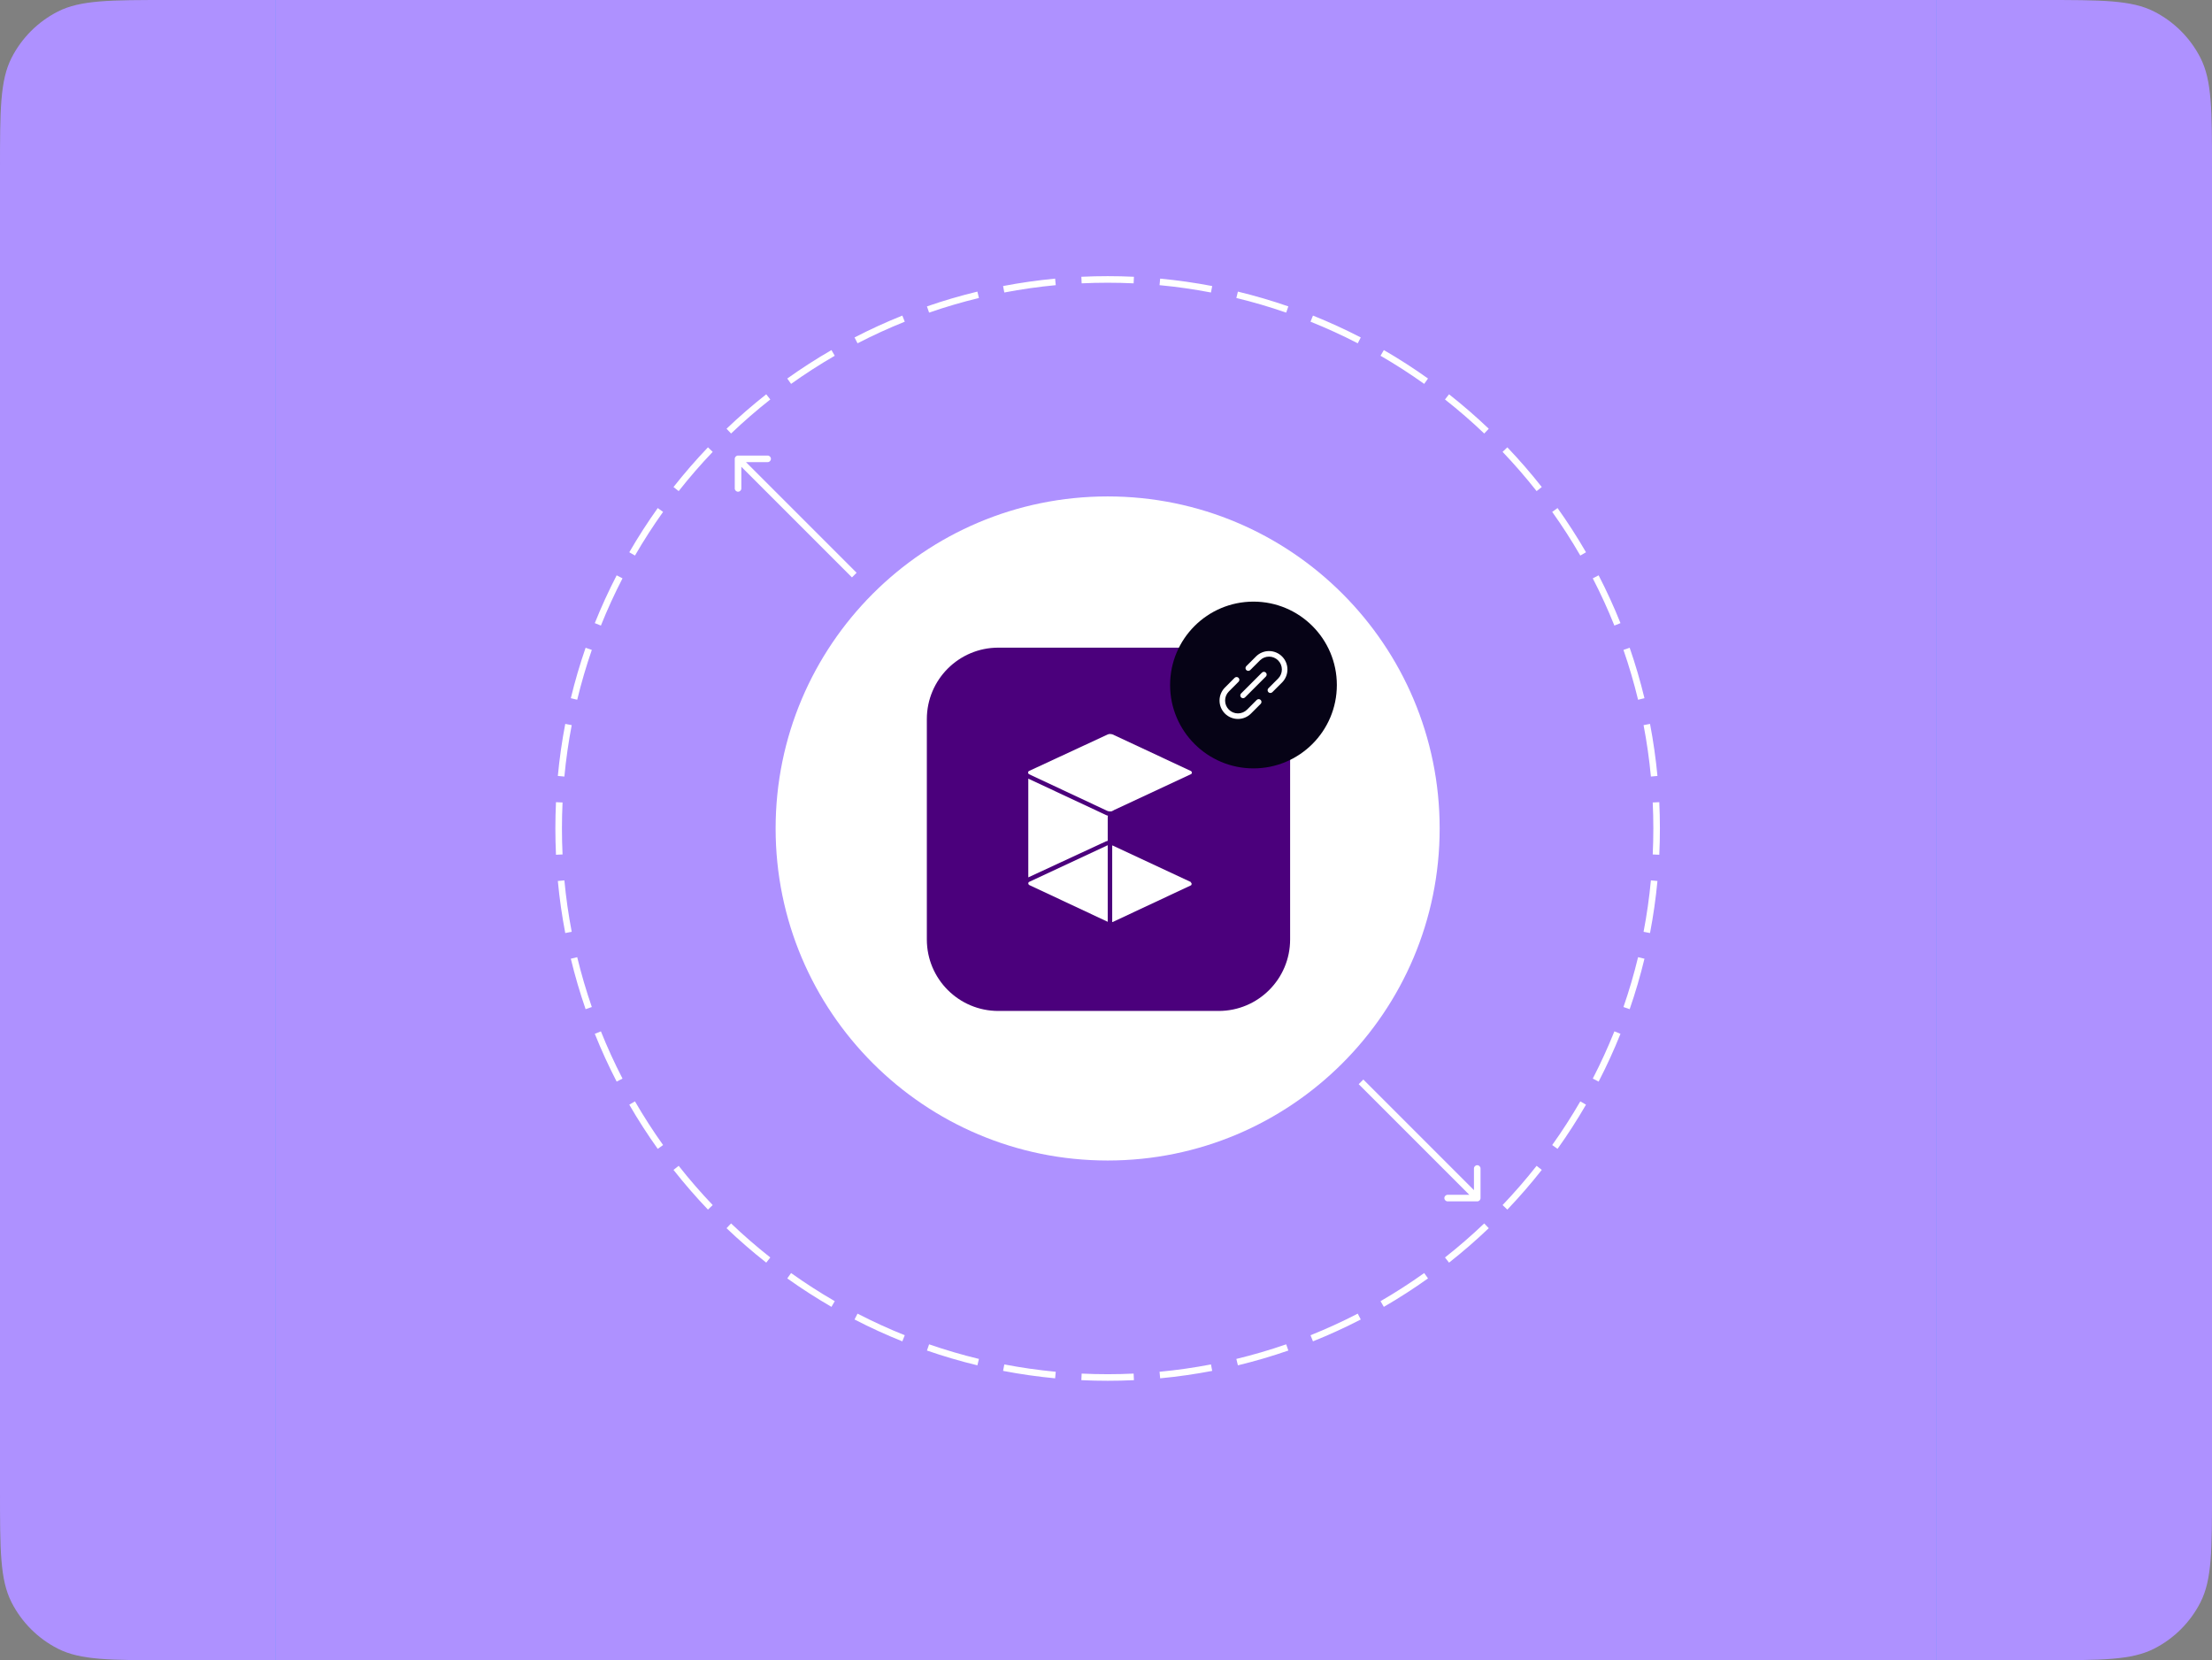 <svg width="501" height="376" viewBox="0 0 501 376" fill="none" xmlns="http://www.w3.org/2000/svg">
<rect x="0" y="0" width="501" height="376" fill="#808080" stroke="none"/>
<path d="M0 38.4C0 24.959 0 18.238 2.616 13.104C4.917 8.588 8.588 4.917 13.104 2.616C18.238 0 24.959 0 38.4 0H462.6C476.041 0 482.762 0 487.896 2.616C492.412 4.917 496.083 8.588 498.384 13.104C501 18.238 501 24.959 501 38.4V337.6C501 351.041 501 357.762 498.384 362.896C496.083 367.412 492.412 371.083 487.896 373.384C482.762 376 476.041 376 462.6 376H38.4C24.959 376 18.238 376 13.104 373.384C8.588 371.083 4.917 367.412 2.616 362.896C0 357.762 0 351.041 0 337.6V38.4Z" fill="#AE91FF"/>
<g clip-path="url(#clip0_11069_21392)">
<rect width="376" height="376" transform="translate(62.5)" fill="#1F9CFF"/>
<rect width="376" height="376" transform="translate(62.5)" fill="#AE91FF"/>
<path fill-rule="evenodd" clip-rule="evenodd" d="M250.872 64.032C248.899 64.032 246.937 64.078 244.987 64.169L244.918 62.682C246.891 62.589 248.876 62.542 250.872 62.542C252.868 62.542 254.854 62.589 256.827 62.682L256.757 64.169C254.807 64.078 252.845 64.032 250.872 64.032ZM274.274 66.244C270.452 65.511 266.567 64.955 262.628 64.583L262.768 63.101C266.754 63.477 270.686 64.04 274.554 64.781L274.274 66.244ZM239.117 64.583C235.178 64.955 231.293 65.511 227.47 66.244L227.19 64.781C231.059 64.04 234.991 63.477 238.977 63.101L239.117 64.583ZM291.311 70.799C287.625 69.523 283.859 68.416 280.024 67.489L280.374 66.042C284.256 66.98 288.067 68.1 291.798 69.391L291.311 70.799ZM221.721 67.489C217.885 68.416 214.12 69.523 210.433 70.799L209.946 69.391C213.678 68.1 217.489 66.98 221.371 66.042L221.721 67.489ZM204.922 72.855C201.267 74.32 197.698 75.954 194.226 77.748L193.542 76.425C197.057 74.609 200.669 72.955 204.368 71.473L204.922 72.855ZM307.519 77.748C304.046 75.954 300.477 74.32 296.822 72.855L297.376 71.473C301.076 72.955 304.687 74.609 308.202 76.425L307.519 77.748ZM189.065 80.572C185.663 82.54 182.363 84.667 179.175 86.94L178.31 85.728C181.536 83.427 184.876 81.275 188.319 79.283L189.065 80.572ZM322.569 86.94C319.382 84.667 316.082 82.54 312.68 80.572L313.425 79.283C316.869 81.275 320.208 83.427 323.434 85.728L322.569 86.94ZM174.468 90.47C171.384 92.898 168.418 95.471 165.581 98.177L164.554 97.099C167.425 94.361 170.426 91.757 173.547 89.3L174.468 90.47ZM336.163 98.177C333.326 95.471 330.36 92.898 327.276 90.47L328.198 89.3C331.319 91.757 334.32 94.361 337.191 97.099L336.163 98.177ZM161.421 102.337C158.715 105.174 156.143 108.14 153.714 111.224L152.544 110.302C155.002 107.181 157.605 104.18 160.344 101.309L161.421 102.337ZM348.03 111.224C345.602 108.14 343.029 105.174 340.323 102.337L341.401 101.309C344.139 104.18 346.742 107.181 349.2 110.302L348.03 111.224ZM150.185 115.931C147.911 119.118 145.785 122.418 143.816 125.82L142.528 125.075C144.52 121.631 146.672 118.292 148.973 115.066L150.185 115.931ZM357.928 125.82C355.959 122.418 353.833 119.118 351.56 115.931L352.772 115.066C355.073 118.292 357.225 121.631 359.217 125.075L357.928 125.82ZM140.992 130.981C139.198 134.454 137.564 138.023 136.1 141.677L134.717 141.124C136.2 137.424 137.854 133.812 139.669 130.298L140.992 130.981ZM365.645 141.677C364.18 138.023 362.546 134.454 360.752 130.981L362.075 130.298C363.891 133.812 365.545 137.424 367.027 141.124L365.645 141.677ZM371.011 158.476C370.083 154.641 368.977 150.875 367.701 147.189L369.109 146.702C370.4 150.433 371.52 154.244 372.458 158.126L371.011 158.476ZM134.043 147.189C132.767 150.875 131.661 154.641 130.734 158.476L129.286 158.126C130.225 154.244 131.345 150.433 132.636 146.702L134.043 147.189ZM373.917 175.872C373.545 171.933 372.988 168.048 372.256 164.226L373.718 163.945C374.46 167.814 375.023 171.746 375.399 175.732L373.917 175.872ZM129.489 164.226C128.756 168.048 128.2 171.933 127.828 175.872L126.345 175.732C126.721 171.746 127.285 167.814 128.026 163.945L129.489 164.226ZM374.468 187.628C374.468 185.655 374.422 183.693 374.331 181.743L375.818 181.673C375.911 183.646 375.957 185.632 375.957 187.628C375.957 189.624 375.911 191.609 375.818 193.582L374.331 193.513C374.422 191.562 374.468 189.601 374.468 187.628ZM127.414 181.743C127.322 183.693 127.276 185.655 127.276 187.628C127.276 189.601 127.322 191.562 127.414 193.513L125.926 193.582C125.834 191.609 125.787 189.624 125.787 187.628C125.787 185.632 125.834 183.646 125.926 181.673L127.414 181.743ZM372.256 211.03C372.988 207.207 373.545 203.322 373.917 199.383L375.399 199.523C375.023 203.509 374.46 207.441 373.718 211.31L372.256 211.03ZM127.828 199.383C128.2 203.322 128.756 207.207 129.489 211.03L128.026 211.31C127.285 207.441 126.721 203.509 126.345 199.523L127.828 199.383ZM367.701 228.066C368.977 224.38 370.083 220.615 371.011 216.779L372.458 217.129C371.52 221.011 370.4 224.822 369.109 228.553L367.701 228.066ZM130.734 216.779C131.661 220.615 132.767 224.38 134.043 228.066L132.636 228.553C131.345 224.822 130.225 221.011 129.286 217.129L130.734 216.779ZM136.1 233.578C137.564 237.233 139.198 240.801 140.992 244.274L139.669 244.958C137.854 241.443 136.2 237.831 134.717 234.132L136.1 233.578ZM360.752 244.274C362.546 240.801 364.18 237.233 365.645 233.578L367.027 234.132C365.545 237.831 363.891 241.443 362.075 244.958L360.752 244.274ZM143.816 249.435C145.785 252.837 147.911 256.137 150.185 259.325L148.973 260.189C146.672 256.964 144.52 253.624 142.528 250.181L143.816 249.435ZM351.56 259.325C353.833 256.137 355.959 252.837 357.928 249.435L359.217 250.181C357.225 253.624 355.073 256.964 352.772 260.189L351.56 259.325ZM153.714 264.032C156.143 267.116 158.715 270.081 161.421 272.919L160.344 273.946C157.605 271.075 155.002 268.074 152.544 264.953L153.714 264.032ZM340.323 272.919C343.029 270.081 345.602 267.116 348.03 264.032L349.2 264.953C346.742 268.074 344.139 271.075 341.401 273.946L340.323 272.919ZM165.581 277.079C168.418 279.785 171.384 282.357 174.468 284.786L173.547 285.956C170.426 283.498 167.425 280.895 164.554 278.156L165.581 277.079ZM327.276 284.786C330.36 282.357 333.326 279.785 336.163 277.079L337.191 278.156C334.32 280.895 331.319 283.498 328.198 285.956L327.276 284.786ZM179.175 288.315C182.363 290.589 185.663 292.715 189.065 294.684L188.319 295.972C184.876 293.98 181.536 291.828 178.31 289.527L179.175 288.315ZM312.68 294.684C316.082 292.715 319.382 290.589 322.569 288.315L323.434 289.527C320.208 291.828 316.869 293.98 313.425 295.972L312.68 294.684ZM194.226 297.507C197.698 299.301 201.267 300.936 204.922 302.4L204.368 303.782C200.669 302.3 197.057 300.646 193.542 298.83L194.226 297.507ZM296.822 302.4C300.477 300.936 304.046 299.301 307.519 297.507L308.202 298.83C304.687 300.646 301.076 302.3 297.376 303.782L296.822 302.4ZM210.434 304.457C214.12 305.733 217.885 306.839 221.721 307.766L221.371 309.214C217.489 308.275 213.678 307.155 209.946 305.864L210.434 304.457ZM280.024 307.766C283.859 306.839 287.625 305.733 291.311 304.457L291.798 305.864C288.067 307.155 284.256 308.275 280.374 309.214L280.024 307.766ZM262.628 310.672C266.567 310.3 270.452 309.744 274.274 309.011L274.554 310.474C270.686 311.215 266.754 311.778 262.768 312.155L262.628 310.672ZM227.47 309.011C231.293 309.744 235.178 310.3 239.117 310.672L238.977 312.155C234.991 311.778 231.059 311.215 227.19 310.474L227.47 309.011ZM244.987 311.086C246.937 311.177 248.899 311.224 250.872 311.224C252.845 311.224 254.807 311.177 256.757 311.086L256.827 312.574C254.854 312.666 252.868 312.713 250.872 312.713C248.876 312.713 246.891 312.666 244.918 312.574L244.987 311.086Z" fill="white"/>
<path d="M175.672 187.628C175.672 146.096 209.34 112.428 250.872 112.428C292.404 112.428 326.072 146.096 326.072 187.628C326.072 229.16 292.404 262.828 250.872 262.828C209.34 262.828 175.672 229.16 175.672 187.628Z" fill="white"/>
<path d="M209.922 162.863C209.922 153.924 217.169 146.677 226.108 146.677H276.015C284.955 146.677 292.201 153.924 292.201 162.863V212.77C292.201 221.709 284.954 228.956 276.015 228.956H226.108C217.169 228.956 209.922 221.709 209.922 212.77V162.863Z" fill="#4B007C"/>
<path d="M232.902 200.076C232.902 200.228 233.004 200.381 233.106 200.432L250.89 208.765V191.438C250.89 191.438 250.89 191.438 250.839 191.438L233.106 199.72C232.953 199.771 232.902 199.924 232.902 200.076Z" fill="white"/>
<path d="M269.741 199.771L252.008 191.489C252.008 191.489 251.957 191.489 251.906 191.489V208.816H252.008L269.691 200.533C269.843 200.483 269.894 200.33 269.894 200.178C269.894 200.025 269.792 199.873 269.691 199.822L269.741 199.771Z" fill="white"/>
<path d="M233.156 174.568C232.852 174.67 232.852 174.924 232.852 174.975C232.852 175.127 232.953 175.28 233.055 175.331L250.839 183.664C250.992 183.715 251.195 183.765 251.398 183.765C251.601 183.765 251.652 183.765 251.855 183.715C251.906 183.715 251.957 183.664 252.008 183.613C252.059 183.613 252.11 183.613 252.313 183.46L252.973 183.156C254.193 182.597 255.26 182.089 269.741 175.331C269.894 175.28 269.945 175.127 269.945 174.975C269.945 174.822 269.843 174.67 269.741 174.619L252.008 166.337C251.855 166.286 251.652 166.235 251.449 166.235C251.246 166.235 251.093 166.235 250.89 166.337L233.156 174.568Z" fill="white"/>
<path d="M232.902 176.347V198.704L250.433 190.574C250.585 190.523 250.738 190.473 250.89 190.422V185.341C250.89 185.137 250.89 184.934 250.941 184.731C250.788 184.731 250.636 184.629 250.484 184.578L232.902 176.347Z" fill="white"/>
<path fill-rule="evenodd" clip-rule="evenodd" d="M335.327 264.637L335.327 271.338C335.327 271.749 334.994 272.082 334.583 272.082L327.882 272.082C327.471 272.082 327.137 271.749 327.137 271.338C327.137 270.927 327.471 270.593 327.882 270.593L332.785 270.593L307.732 245.54L308.785 244.487L333.838 269.54L333.838 264.637C333.838 264.226 334.172 263.892 334.583 263.892C334.994 263.892 335.327 264.226 335.327 264.637Z" fill="white"/>
<path fill-rule="evenodd" clip-rule="evenodd" d="M173.863 103.173L167.162 103.173C166.751 103.173 166.418 103.506 166.418 103.917L166.418 110.618C166.418 111.03 166.751 111.363 167.162 111.363C167.574 111.363 167.907 111.03 167.907 110.618L167.907 105.715L192.96 130.768L194.013 129.715L168.96 104.662L173.863 104.662C174.275 104.662 174.608 104.329 174.608 103.917C174.608 103.506 174.275 103.173 173.863 103.173Z" fill="white"/>
<path d="M302.786 155.137C302.786 165.566 294.332 174.021 283.902 174.021C273.473 174.021 265.019 165.566 265.019 155.137C265.019 144.708 273.473 136.253 283.902 136.253C294.332 136.253 302.786 144.708 302.786 155.137Z" fill="#060316"/>
<path fill-rule="evenodd" clip-rule="evenodd" d="M285.384 149.544L283.168 151.755C282.922 152.001 282.523 152 282.278 151.754C282.032 151.508 282.033 151.109 282.279 150.864L284.499 148.648C285.283 147.876 286.341 147.446 287.441 147.45C288.541 147.455 289.595 147.894 290.373 148.672C291.151 149.45 291.59 150.503 291.594 151.603C291.599 152.704 291.168 153.761 290.397 154.545L290.393 154.549L288.175 156.763C287.929 157.008 287.531 157.008 287.285 156.762C287.039 156.516 287.04 156.117 287.286 155.872L289.501 153.66C290.039 153.113 290.338 152.376 290.335 151.609C290.332 150.841 290.026 150.105 289.483 149.562C288.939 149.019 288.204 148.712 287.436 148.709C286.669 148.706 285.931 149.006 285.384 149.544ZM286.709 152.332C286.955 152.577 286.955 152.976 286.709 153.222L281.988 157.943C281.742 158.188 281.344 158.188 281.098 157.943C280.852 157.697 280.852 157.298 281.098 157.052L285.819 152.331C286.065 152.086 286.463 152.086 286.709 152.332ZM280.521 153.511C280.767 153.757 280.767 154.155 280.521 154.401L278.31 156.617C277.773 157.164 277.473 157.902 277.476 158.669C277.479 159.437 277.785 160.173 278.328 160.716C278.871 161.259 279.607 161.565 280.375 161.569C281.142 161.572 281.88 161.272 282.427 160.734L284.638 158.519C284.884 158.273 285.283 158.273 285.529 158.518C285.775 158.764 285.775 159.163 285.529 159.409L283.312 161.63C282.527 162.402 281.47 162.832 280.37 162.827C279.27 162.823 278.216 162.384 277.438 161.606C276.66 160.828 276.221 159.774 276.217 158.674C276.212 157.574 276.643 156.517 277.414 155.733L277.417 155.73L279.63 153.512C279.876 153.266 280.275 153.266 280.521 153.511Z" fill="white"/>
</g>
<defs>
<clipPath id="clip0_11069_21392">
<rect width="376" height="376" fill="white" transform="translate(62.5)"/>
</clipPath>
</defs>
</svg>
